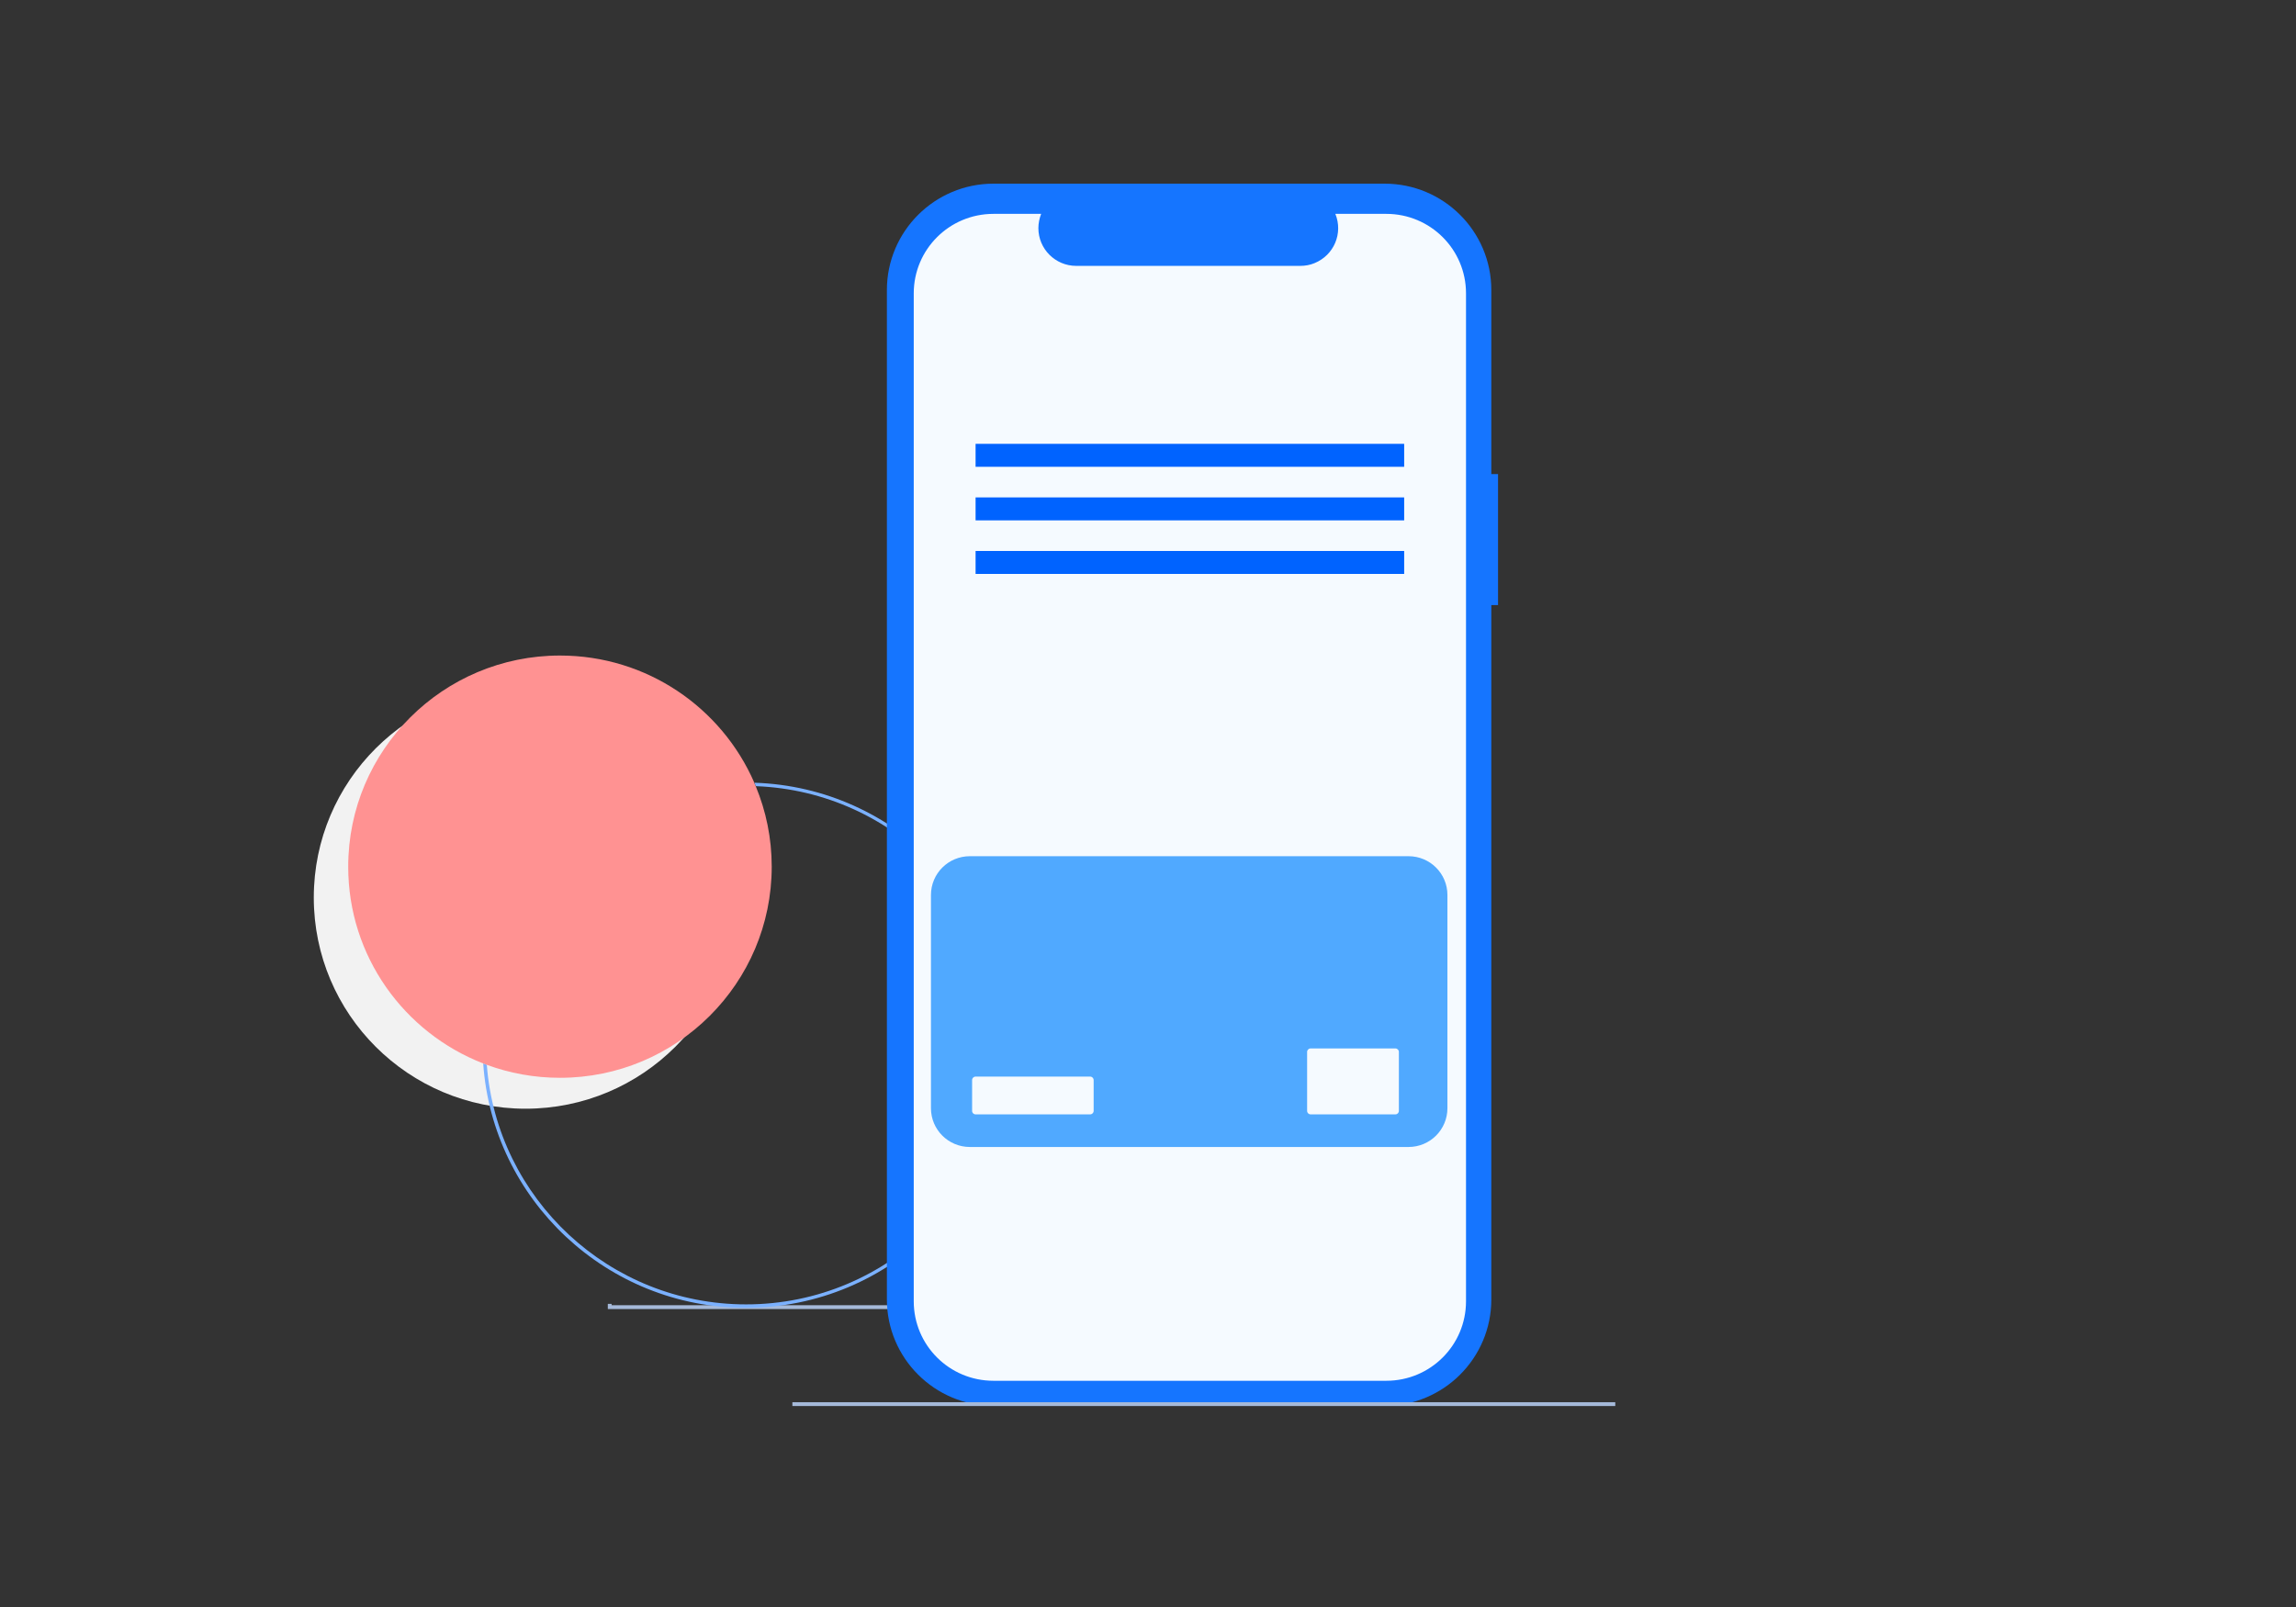 <svg width="300" height="210" viewBox="0 0 300 210" fill="none" xmlns="http://www.w3.org/2000/svg">
<rect x="0" y="0" width="300" height="210" fill="#333333" stroke="none"/>
<path d="M68.668 144.884C83.948 144.884 96.335 132.531 96.335 117.293C96.335 102.055 83.948 89.702 68.668 89.702C53.387 89.702 41 102.055 41 117.293C41 132.531 53.387 144.884 68.668 144.884Z" fill="#F2F2F2"/>
<path d="M117.93 170.388V170.814H79.668V170.388" stroke="#A5B9D9" stroke-width="0.5" stroke-miterlimit="10"/>
<path d="M98.562 102.286C98.63 102.443 98.697 102.6 98.765 102.735C116.895 103.408 131.449 118.325 131.449 136.584C131.449 155.269 116.22 170.455 97.483 170.455C79.622 170.455 64.934 156.638 63.607 139.141C63.449 139.074 63.292 139.029 63.134 138.962C64.371 156.772 79.285 170.904 97.46 170.904C116.445 170.904 131.876 155.516 131.876 136.584C131.876 118.033 117.03 102.869 98.562 102.286Z" fill="#7BB1FF"/>
<path d="M98.742 102.734C98.674 102.577 98.607 102.42 98.54 102.286C98.18 102.263 97.82 102.263 97.46 102.263C97.82 102.263 98.202 102.263 98.562 102.286C94.311 92.506 84.548 85.664 73.166 85.664C57.893 85.664 45.498 98.024 45.498 113.255C45.498 124.964 52.809 134.946 63.111 138.961C63.269 139.029 63.426 139.073 63.584 139.141C66.576 140.24 69.792 140.845 73.166 140.845C88.44 140.845 100.834 128.486 100.834 113.255C100.834 109.531 100.092 105.987 98.742 102.734Z" fill="#FF9292"/>
<path d="M195.737 61.954H194.859V37.907C194.859 30.213 188.606 24 180.913 24H129.829C122.114 24 115.883 30.236 115.883 37.907V169.804C115.883 177.498 122.136 183.712 129.829 183.712H180.913C188.629 183.712 194.859 177.476 194.859 169.804V79.069H195.737V61.954Z" fill="#1575FF"/>
<path d="M181.138 27.948H174.48C175.514 30.483 174.3 33.354 171.758 34.386C171.173 34.633 170.521 34.745 169.891 34.745H140.626C137.882 34.745 135.677 32.524 135.677 29.81C135.677 29.182 135.812 28.532 136.037 27.948H129.806C124.048 27.948 119.392 32.592 119.392 38.334V170.052C119.392 175.794 124.048 180.437 129.806 180.437H181.138C186.896 180.437 191.552 175.794 191.552 170.052V38.334C191.552 32.592 186.896 27.948 181.138 27.948Z" fill="#F5FAFF"/>
<rect x="127.472" y="58" width="56" height="3" fill="#0063FF"/>
<rect x="127.472" y="65" width="56" height="3" fill="#0063FF"/>
<rect x="127.472" y="72" width="56" height="3" fill="#0063FF"/>
<path d="M180.013 89.051C180.013 90.532 178.798 91.743 177.314 91.743H164.267C162.783 91.743 161.568 90.532 161.568 89.051V88.378C161.568 86.898 162.783 85.686 164.267 85.686H177.314C178.798 85.686 180.013 86.898 180.013 88.378V89.051Z" fill="#F5FAFF"/>
<path d="M130.054 116.642C128.412 115.655 126.455 115.745 125.69 115.812C125.982 116.508 126.837 118.28 128.479 119.267C130.121 120.254 132.078 120.164 132.843 120.097C132.551 119.401 131.696 117.629 130.054 116.642Z" fill="white"/>
<path d="M184.04 111.887H126.725C123.913 111.887 121.641 114.152 121.641 116.956V144.816C121.641 147.62 123.913 149.886 126.725 149.886H184.04C186.851 149.886 189.123 147.62 189.123 144.816V116.956C189.123 114.152 186.851 111.887 184.04 111.887Z" fill="#50A9FF"/>
<path d="M103.534 183.487H211.055" stroke="#A5B9D9" stroke-width="0.5" stroke-miterlimit="10"/>
<path d="M142.448 145.623H127.467C127.22 145.623 127.017 145.422 127.017 145.175V141.137C127.017 140.89 127.22 140.688 127.467 140.688H142.448C142.695 140.688 142.898 140.89 142.898 141.137V145.175C142.898 145.422 142.695 145.623 142.448 145.623Z" fill="#F5FAFF"/>
<path d="M182.33 145.623H171.24C170.993 145.623 170.791 145.422 170.791 145.175V137.458C170.791 137.212 170.993 137.01 171.24 137.01H182.33C182.577 137.01 182.78 137.212 182.78 137.458V145.175C182.78 145.422 182.577 145.623 182.33 145.623Z" fill="#F5FAFF"/>
</svg>
